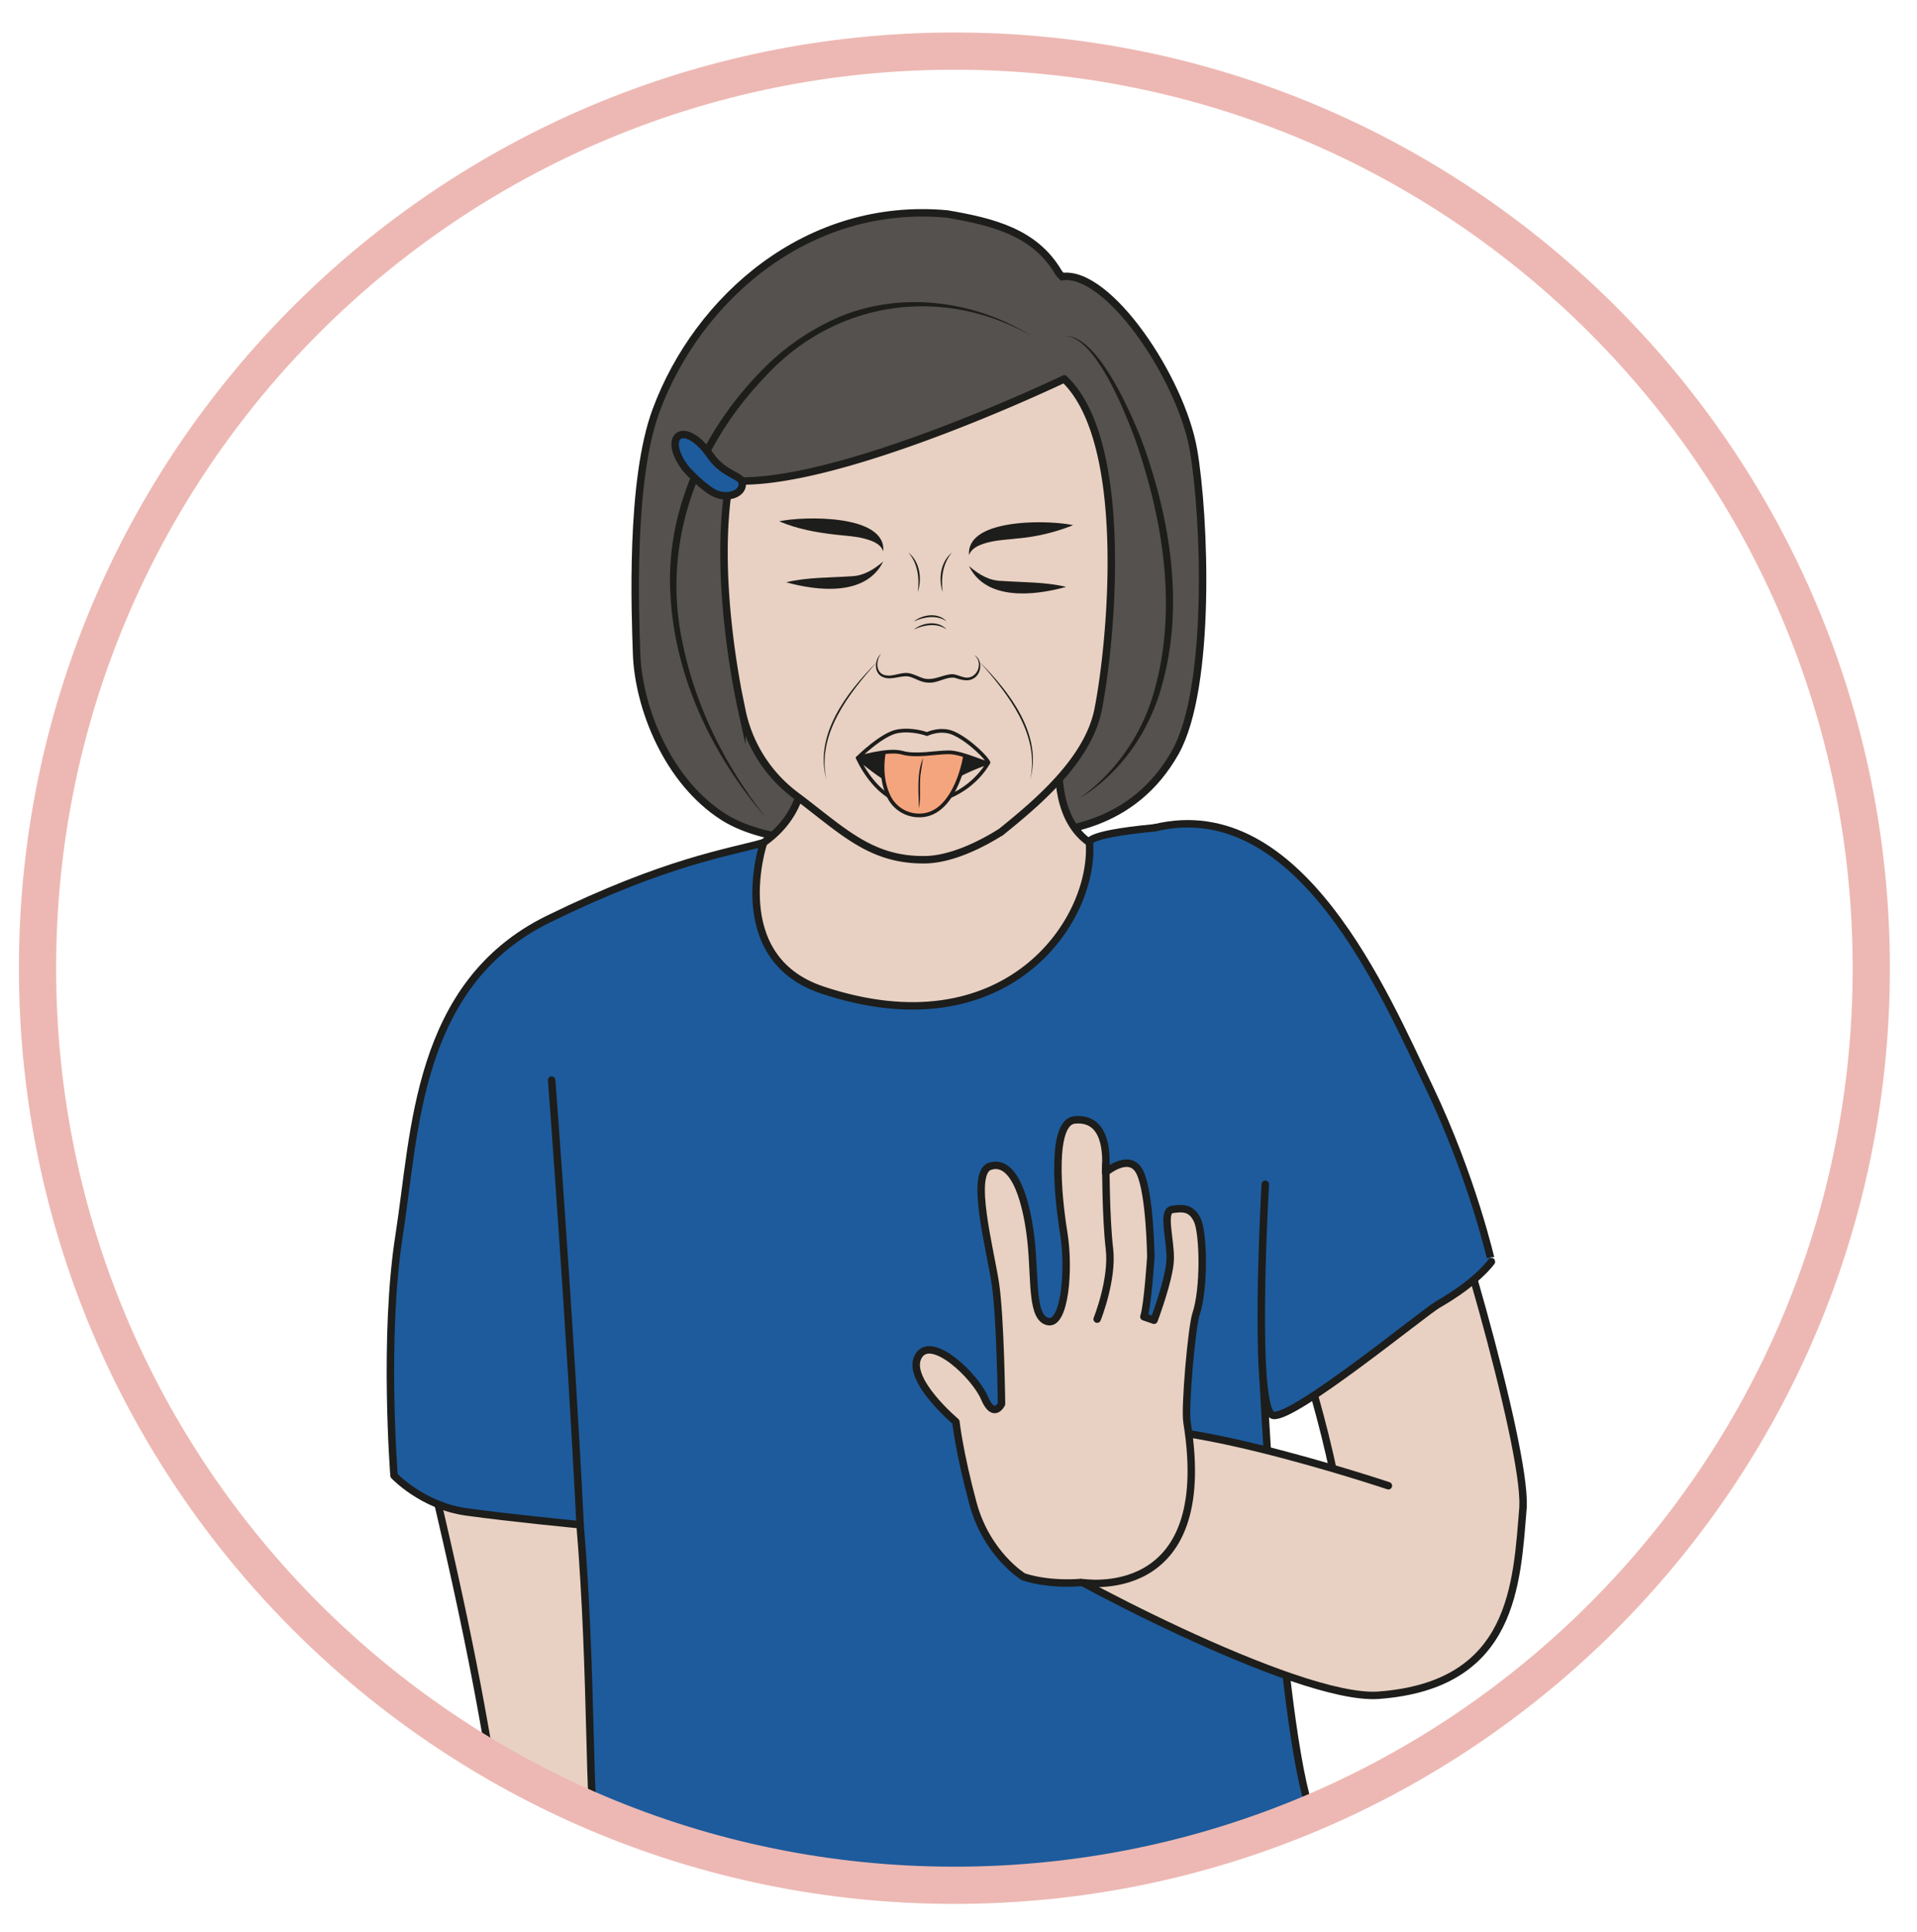 <?xml version="1.0" encoding="UTF-8" standalone="no"?><svg xmlns="http://www.w3.org/2000/svg" xml:space="preserve" viewBox="0 0 343.33 345.88"><defs><clipPath id="a" clipPathUnits="userSpaceOnUse"><path d="M5.04 129.42C5.04 61.4 60.19 6.24 128.23 6.24c68.03 0 123.19 55.15 123.19 123.18 0 68.04-55.16 123.2-123.2 123.2-68.03 0-123.18-55.16-123.18-123.2"/></clipPath><clipPath id="b" clipPathUnits="userSpaceOnUse"><path d="M0 259.4h257.5V0H0Z"/></clipPath></defs><g clip-path="url(#a)" transform="matrix(1.333 0 0 -1.333 0 345.88)"><path d="M0 0c8.55-.43 18.27 1.12 23.8 10.9 4.92 8.71 3.98 31.87 2.45 40.65-1.67 9.6-11.43 24.13-17.64 23.27-.11.12-.36.33-.52.6-3.15 5.33-8.7 6.75-14.92 7.81-18.8 1.75-33.55-11.39-39.1-26.34-3.56-9.5-2.82-27.4-2.64-32.74.25-7.2 4.14-17.14 11.7-21.93 6.24-3.94 17.27-3.45 17.4-2.87" style="fill:#54514e;fill-opacity:1;fill-rule:nonzero;stroke:#1d1d1b;stroke-width:1;stroke-linecap:butt;stroke-linejoin:miter;stroke-miterlimit:10;stroke-dasharray:none;stroke-opacity:1" transform="translate(134.1 147.5)"/><path d="M0 0c14.64-57.87 9.67-55.15 14.64-57.87a349.25 349.25 0 0 1 13.54-6.73l1.1 56.48z" style="fill:#e8d1c2;fill-opacity:1;fill-rule:nonzero;stroke:none" transform="translate(54.49 75.3)"/><path d="M0 0c14.64-57.87 9.67-55.15 14.64-57.87a349.25 349.25 0 0 1 13.54-6.73l1.1 56.48z" style="fill:none;stroke:#1d1d1b;stroke-width:1;stroke-linecap:butt;stroke-linejoin:miter;stroke-miterlimit:10;stroke-dasharray:none;stroke-opacity:1" transform="translate(54.49 75.3)"/><path d="M0 0s13.96-19.05 1.04-28.2c-8.41-5.95-5.8-16.1-4.07-17.34 16.98-12.3 36.93-8.09 46.23-1.48 9.3 6.6 6.85 15.2 1.63 18.83-8.06 5.6-2.3 23.18-.15 28.85C46.83 6.33 0 .66 0 .66" style="fill:#e8d1c2;fill-opacity:1;fill-rule:evenodd;stroke:#1d1d1b;stroke-width:1;stroke-linecap:round;stroke-linejoin:round;stroke-miterlimit:10;stroke-dasharray:none;stroke-opacity:1" transform="translate(101.55 174.48)"/><path d="M0 0c1.7-20.46 1.08-39.6 2.2-41.24 10.78-15.85 64.8-8.3 80.53-4.8l16.06 5.97c-4.76 9.16-7.2 63.3-7.2 63.3 0-2.8 8.88 11.1 22.14 24.36 2.19.37-10.99 26.54-15.73 33.77-4.74 7.24-7.12 13.34-18.78 12.43-11.66-.92-10.78-2.16-10.78-2.16.69-10.69-11.34-27.97-35.87-19.81-13.09 4.35-7.92 19.8-7.92 19.8-4.67-1.33-13.05-2.5-28.9-10.26-17.84-8.73-17.89-28.68-20.05-42.38C-26.47 25.28-25 6.6-25 6.6s3.8-4.06 9.75-4.88C-9.3.9 0 0 0 0" style="fill:#1d5b9c;fill-opacity:1;fill-rule:nonzero;stroke:none" transform="translate(77.94 54.66)"/><path d="M0 0c1.7-20.46 1.08-39.6 2.2-41.24 10.78-15.85 64.8-8.3 80.53-4.8l16.06 5.97c-4.76 9.16-7.2 63.3-7.2 63.3 0-2.8 8.88 11.1 22.14 24.36 2.19.37-10.99 26.54-15.73 33.77-4.74 7.24-7.12 13.34-18.78 12.43-11.66-.92-10.78-2.16-10.78-2.16.69-10.69-11.34-27.97-35.87-19.81-13.09 4.35-7.92 19.8-7.92 19.8-4.67-1.33-13.05-2.5-28.9-10.26-17.84-8.73-17.89-28.68-20.05-42.38C-26.47 25.28-25 6.6-25 6.6s3.8-4.06 9.75-4.88C-9.3.9 0 0 0 0Z" style="fill:none;stroke:#1d1d1b;stroke-width:1;stroke-linecap:round;stroke-linejoin:round;stroke-miterlimit:10;stroke-dasharray:none;stroke-opacity:1" transform="translate(77.94 54.66)"/><path d="M0 0c-.8 10.33-7.79 30.82-8.48 32.24 0 0 18.23 21.1 20.25 18.35 2.02-2.75 13.07-40.12 12.68-48.44" style="fill:#e8d1c2;fill-opacity:1;fill-rule:nonzero;stroke:#1d1d1b;stroke-width:1;stroke-linecap:round;stroke-linejoin:round;stroke-miterlimit:10;stroke-dasharray:none;stroke-opacity:1" transform="translate(180.18 55)"/><path d="M0 0s-1.76-30.56 1.07-31.04c2.82-.48 20.3 13.87 22.14 14.91 5.32 3.04 7.18 5.74 7.18 5.74S27.9.76 22.02 13.04C16.13 25.32 4.67 52.6-14.85 47.89" style="fill:#1d5b9c;fill-opacity:1;fill-rule:nonzero;stroke:#1d1d1b;stroke-width:1;stroke-linecap:round;stroke-linejoin:round;stroke-miterlimit:10;stroke-dasharray:none;stroke-opacity:1" transform="translate(170 100.39)"/><path d="M0 0s-33.63 11.25-38.27 6.39C-41.31 3.2-51.42-6.23-48.52-8.62c2.89-2.4 36.26-20.34 47.22-19.52C16.92-26.78 17.24-13.21 18.1-2.77" style="fill:#e8d1c2;fill-opacity:1;fill-rule:nonzero;stroke:#1d1d1b;stroke-width:1;stroke-linecap:round;stroke-linejoin:round;stroke-miterlimit:10;stroke-dasharray:none;stroke-opacity:1" transform="translate(186.54 59.9)"/><path d="M0 0c-.32 2 .64 12.82 1.21 14.5 1.16 3.45 1 10.83.2 12.58s-2 1.69-3.41 1.48c-1.42-.22-.15-4.16-.26-6.78-.1-2.63-2.17-8.1-2.17-8.1l-1.36.47c.51 1.51.93 8.05.93 8.05s-.1 8.42-1.44 11.29c-1.34 2.87-4.64.04-4.64.04.43 6.11-1.93 7.27-4.15 7.06-3.17-.29-2.32-9.95-1.49-15.05.84-5.11.15-12.5-2.08-12.04-2.23.45-1.76 5.36-2.25 10.43-.49 5.06-2.09 11.55-5.56 10.43-2.74-.88.04-11.18.73-15.77.68-4.59.82-16.15.82-16.15s-1.04-2.14-2.29.8c-1.24 2.95-7.2 8.66-8.9 5.57-1.7-3.09 5.06-8.77 5.06-8.77s.45-4.14 2.3-10.98c1.86-6.85 6.77-9.84 6.77-9.84 3.67-1.2 7.8-.76 7.8-.76S4.01-24.71 0 0" style="fill:#e8d1c2;fill-opacity:1;fill-rule:nonzero;stroke:none" transform="translate(159.48 68.45)"/><path d="M0 0c-.32 2 .64 12.82 1.21 14.5 1.16 3.45 1 10.83.2 12.58s-2 1.69-3.41 1.48c-1.42-.22-.15-4.16-.26-6.78-.1-2.63-2.17-8.1-2.17-8.1l-1.36.47c.51 1.51.93 8.05.93 8.05s-.1 8.42-1.44 11.29c-1.34 2.87-4.64.04-4.64.04.43 6.11-1.93 7.27-4.15 7.06-3.17-.29-2.32-9.95-1.49-15.05.84-5.11.15-12.5-2.08-12.04-2.23.45-1.76 5.36-2.25 10.43-.49 5.06-2.09 11.55-5.56 10.43-2.74-.88.04-11.18.73-15.77.68-4.59.82-16.15.82-16.15s-1.04-2.14-2.29.8c-1.24 2.95-7.2 8.66-8.9 5.57-1.7-3.09 5.06-8.77 5.06-8.77s.45-4.14 2.3-10.98c1.86-6.85 6.77-9.84 6.77-9.84 3.67-1.2 7.8-.76 7.8-.76S4.01-24.71 0 0z" style="fill:none;stroke:#1d1d1b;stroke-width:1;stroke-linecap:round;stroke-linejoin:round;stroke-miterlimit:10;stroke-dasharray:none;stroke-opacity:1" transform="translate(159.48 68.45)"/><path d="M0 0s2.14 5.3 1.65 9.46c-.49 4.15-.49 11.33-.49 11.33" style="fill:#e8d1c2;fill-opacity:1;fill-rule:nonzero;stroke:#1d1d1b;stroke-width:1;stroke-linecap:round;stroke-linejoin:round;stroke-miterlimit:10;stroke-dasharray:none;stroke-opacity:1" transform="translate(147.41 82.28)"/><path d="M0 0s2.55-33.74 3.82-59.73" style="fill:none;stroke:#1d1d1b;stroke-width:1;stroke-linecap:round;stroke-linejoin:round;stroke-miterlimit:10;stroke-dasharray:none;stroke-opacity:1" transform="translate(74.12 114.39)"/><path d="M0 0c-2.2-12.6 1.06-28.24 1.64-30.88A19.02 19.02 0 0 1 9-42.39c6.24-4.69 9.94-8.63 17.22-8.55 4.8.04 10.2 3.74 10.25 3.73 4.65 3.76 11.65 9.55 13.03 16.4 1.7 8.48 4.49 35.85-4.54 44.45C44.95 13.64 14.02-1.18 0 0" style="fill:#e8d1c2;fill-opacity:1;fill-rule:nonzero;stroke:none" transform="translate(98.03 194.93)"/><path d="M0 0c-2.2-12.6 1.06-28.24 1.64-30.88A19.02 19.02 0 0 1 9-42.39c6.24-4.69 9.94-8.63 17.22-8.55 4.8.04 10.2 3.74 10.25 3.73 4.65 3.76 11.65 9.55 13.03 16.4 1.7 8.48 4.49 35.85-4.54 44.45C44.95 13.64 14.02-1.18 0 0Z" style="fill:none;stroke:#1d1d1b;stroke-width:1;stroke-linecap:butt;stroke-linejoin:miter;stroke-miterlimit:10;stroke-dasharray:none;stroke-opacity:1" transform="translate(98.03 194.93)"/><path d="M0 0c4.36.2 8.76-10.05 10.2-13.6 4.1-10.93 6.12-23.39 2.47-34.72C10.83-53.94 7.12-59 2.07-62.08a26.48 26.48 0 0 1 9.87 14c3.31 11.2 1.33 23.35-2.46 34.2C8.18-10.37 4.15-.03 0 0" style="fill:#1d1d1b;fill-opacity:1;fill-rule:nonzero;stroke:none" transform="translate(143.03 214.35)"/><path d="M0 0c-12.05 6.82-26.41 4.57-35.7-5.59-9.19-9.57-13.92-22.65-11.03-35.81 1.74-8.56 5.8-16.6 11.22-23.44-7.14 8.25-12.25 18.8-12.86 29.86-.74 11.21 4.3 22.08 12.01 30.02a32.41 32.41 0 0 0 10.9 7.54C-17.2 5.94-7.48 4.66 0 0" style="fill:#1d1d1b;fill-opacity:1;fill-rule:nonzero;stroke:none" transform="translate(138.46 214.42)"/><path d="M0 0s1.9-2.2 3.68-3.25c1.86-1.1 4.36-.2 3.93 1.4-.24.88-2.5 1.03-4.24 3.53C-.1 6.65-3.25 4.38 0 0" style="fill:#1d5b9c;fill-opacity:1;fill-rule:nonzero;stroke:none" transform="translate(92.07 196.61)"/><path d="M0 0s1.9-2.2 3.68-3.25c1.86-1.1 4.36-.2 3.93 1.4-.24.88-2.5 1.03-4.24 3.53C-.1 6.65-3.25 4.38 0 0Z" style="fill:none;stroke:#1d1d1b;stroke-width:1;stroke-linecap:round;stroke-linejoin:round;stroke-miterlimit:10;stroke-dasharray:none;stroke-opacity:1" transform="translate(92.07 196.61)"/><path d="m0 0-11.39-2.91s2.16-3.4 4.78-4.36c2.63-.97 5.22-2.5 7.16-.37 1.94 2.13 5.6 4.1 5.6 4.1S2.99-.74 0 0" style="fill:#1d1d1b;fill-opacity:1;fill-rule:nonzero;stroke:none" transform="translate(126.63 160.58)"/><path d="M0 0s3.53-2.98 4.92-3.37c1.4-.38 4.7-1.01 7.86.64a28.87 28.87 0 0 0 4.76 2.1s-2.76-5.49-10.11-5.5C2.6-6.13 0 0 0 0" style="fill:#e8d1c2;fill-opacity:1;fill-rule:nonzero;stroke:none" transform="translate(115.25 157.67)"/><path d="M0 0s3.53-2.98 4.92-3.37c1.4-.38 4.7-1.01 7.86.64a28.87 28.87 0 0 0 4.76 2.1s-2.76-5.49-10.11-5.5C2.6-6.13 0 0 0 0Z" style="fill:none;stroke:#1d1d1b;stroke-width:.5;stroke-linecap:round;stroke-linejoin:round;stroke-miterlimit:10;stroke-dasharray:none;stroke-opacity:1" transform="translate(115.25 157.67)"/><path d="M0 0s-1.22-3.75.49-7.1a4.53 4.53 0 0 1 5.2-2.24C9.3-8.3 10.6-2.48 10.73-.96 10.86.56 6.72 0 6.72 0Z" style="fill:#f5a57d;fill-opacity:1;fill-rule:nonzero;stroke:none" transform="translate(119 159.44)"/><path d="M0 0s-1.22-3.75.49-7.1a4.53 4.53 0 0 1 5.2-2.24C9.3-8.3 10.6-2.48 10.73-.96 10.86.56 6.72 0 6.72 0Z" style="fill:none;stroke:#1d1d1b;stroke-width:.5;stroke-linecap:round;stroke-linejoin:round;stroke-miterlimit:10;stroke-dasharray:none;stroke-opacity:1" transform="translate(119 159.44)"/><path d="M0 0s3.26 3.24 5.38 3.58C7.4 3.92 9.3 3.2 9.3 3.2s1.84.9 3.6.1c2.23-1.02 4.64-3.55 4.64-3.93 0-.38-3.42 1.38-5.3 1.38-1.87 0-4.4-.59-6.29-.05C4.06 1.24 0 0 0 0" style="fill:#e8d1c2;fill-opacity:1;fill-rule:nonzero;stroke:none" transform="translate(115.25 157.67)"/><path d="M0 0s3.26 3.24 5.38 3.58C7.4 3.92 9.3 3.2 9.3 3.2s1.84.9 3.6.1c2.23-1.02 4.64-3.55 4.64-3.93 0-.38-3.42 1.38-5.3 1.38-1.87 0-4.4-.59-6.29-.05C4.06 1.24 0 0 0 0Z" style="fill:none;stroke:#1d1d1b;stroke-width:.5;stroke-linecap:round;stroke-linejoin:round;stroke-miterlimit:10;stroke-dasharray:none;stroke-opacity:1" transform="translate(115.25 157.67)"/><path d="m0 0-.26-1.69c-.33-1.69.04-3.4-.3-5.1C-.59-4.5-.89-2.16 0 0" style="fill:#1d1d1b;fill-opacity:1;fill-rule:nonzero;stroke:none" transform="translate(124.02 157.67)"/><path d="M0 0c-.7-.84-.81-2.55.43-2.9 1.22-.34 2.3.58 3.62.17.82-.24 1.53-.72 2.25-.7.96-.04 1.92.48 2.93.62.63.13 1.3-.26 1.85-.38 1.7-.48 2.8 1.89 1.42 2.96 1.2-.62 1.01-2.63-.2-3.18-.78-.43-1.73-.07-2.47.15-1.18.14-2.26-.77-3.53-.66-.94.02-1.64.54-2.38.76-1.07.36-2.43-.5-3.6-.05C-1.05-2.76-.95-.82 0 0" style="fill:#1d1d1b;fill-opacity:1;fill-rule:nonzero;stroke:none" transform="translate(118.4 171.7)"/><path d="M0 0c-.22.64-.71.98-1.21 1.24-1.64.76-3.4.79-5.24 1-2.58.3-5.1.75-7.53 1.79C-10.72 4.73.42 5 0 0" style="fill:#1d1d1b;fill-opacity:1;fill-rule:nonzero;stroke:none" transform="translate(118.67 185.42)"/><path d="M0 0c-.42 5 10.7 4.74 13.98 4.03a26.26 26.26 0 0 0-7.53-1.79c-1.83-.21-3.6-.24-5.24-1C.71.98.22.64 0 0" style="fill:#1d1d1b;fill-opacity:1;fill-rule:nonzero;stroke:none" transform="translate(130.2 184.9)"/><path d="M0 0c-2.31-4.71-8.8-3.98-13.05-2.8 2.83.68 5.74.6 8.6.8 1.72.02 3.13.85 4.45 2" style="fill:#1d1d1b;fill-opacity:1;fill-rule:nonzero;stroke:none" transform="translate(118.67 184.06)"/><path d="M0 0c1.32-1.15 2.73-1.98 4.44-2 2.87-.21 5.77-.12 8.61-.8C8.81-3.98 2.31-4.72 0 0" style="fill:#1d1d1b;fill-opacity:1;fill-rule:nonzero;stroke:none" transform="translate(130.19 183.44)"/><path d="M0 0c1.52-1.23 1.85-3.5 1.25-5.29C1.5-3.43 1.24-1.46 0 0" style="fill:#1d1d1b;fill-opacity:1;fill-rule:nonzero;stroke:none" transform="translate(122.06 185.25)"/><path d="M0 0c-1.24-1.46-1.49-3.43-1.25-5.29C-1.85-3.49-1.52-1.23 0 0" style="fill:#1d1d1b;fill-opacity:1;fill-rule:nonzero;stroke:none" transform="translate(127.9 185.25)"/><path d="M0 0c1.23.95 3.28 1.25 4.42 0C3.08.93 1.4.62 0 0" style="fill:#1d1d1b;fill-opacity:1;fill-rule:nonzero;stroke:none" transform="translate(122.77 174.92)"/><path d="M0 0c1.23.95 3.28 1.25 4.42 0C3.08.93 1.4.62 0 0" style="fill:#1d1d1b;fill-opacity:1;fill-rule:nonzero;stroke:none" transform="translate(122.77 176)"/><path d="M0 0c-3.8-4.26-8.16-9.77-6.8-15.84C-8.5-9.8-4.04-4.04 0 0" style="fill:#1d1d1b;fill-opacity:1;fill-rule:nonzero;stroke:none" transform="translate(117.84 170.57)"/><path d="M0 0c4.03-4.03 8.5-9.8 6.8-15.84C8.16-9.77 3.8-4.27 0 0" style="fill:#1d1d1b;fill-opacity:1;fill-rule:nonzero;stroke:none" transform="translate(131.61 170.57)"/></g><g clip-path="url(#b)" transform="matrix(1.333 0 0 -1.333 0 345.88)"><path d="M0 0c0-68.03-55.15-123.19-123.19-123.19-68.03 0-123.19 55.15-123.19 123.19 0 68.03 55.16 123.19 123.2 123.19C-55.16 123.19 0 68.03 0 0Z" style="fill:none;stroke:#edb8b3;stroke-width:5;stroke-linecap:butt;stroke-linejoin:miter;stroke-miterlimit:10;stroke-dasharray:none;stroke-opacity:1" transform="translate(251.42 129.42)"/></g></svg>